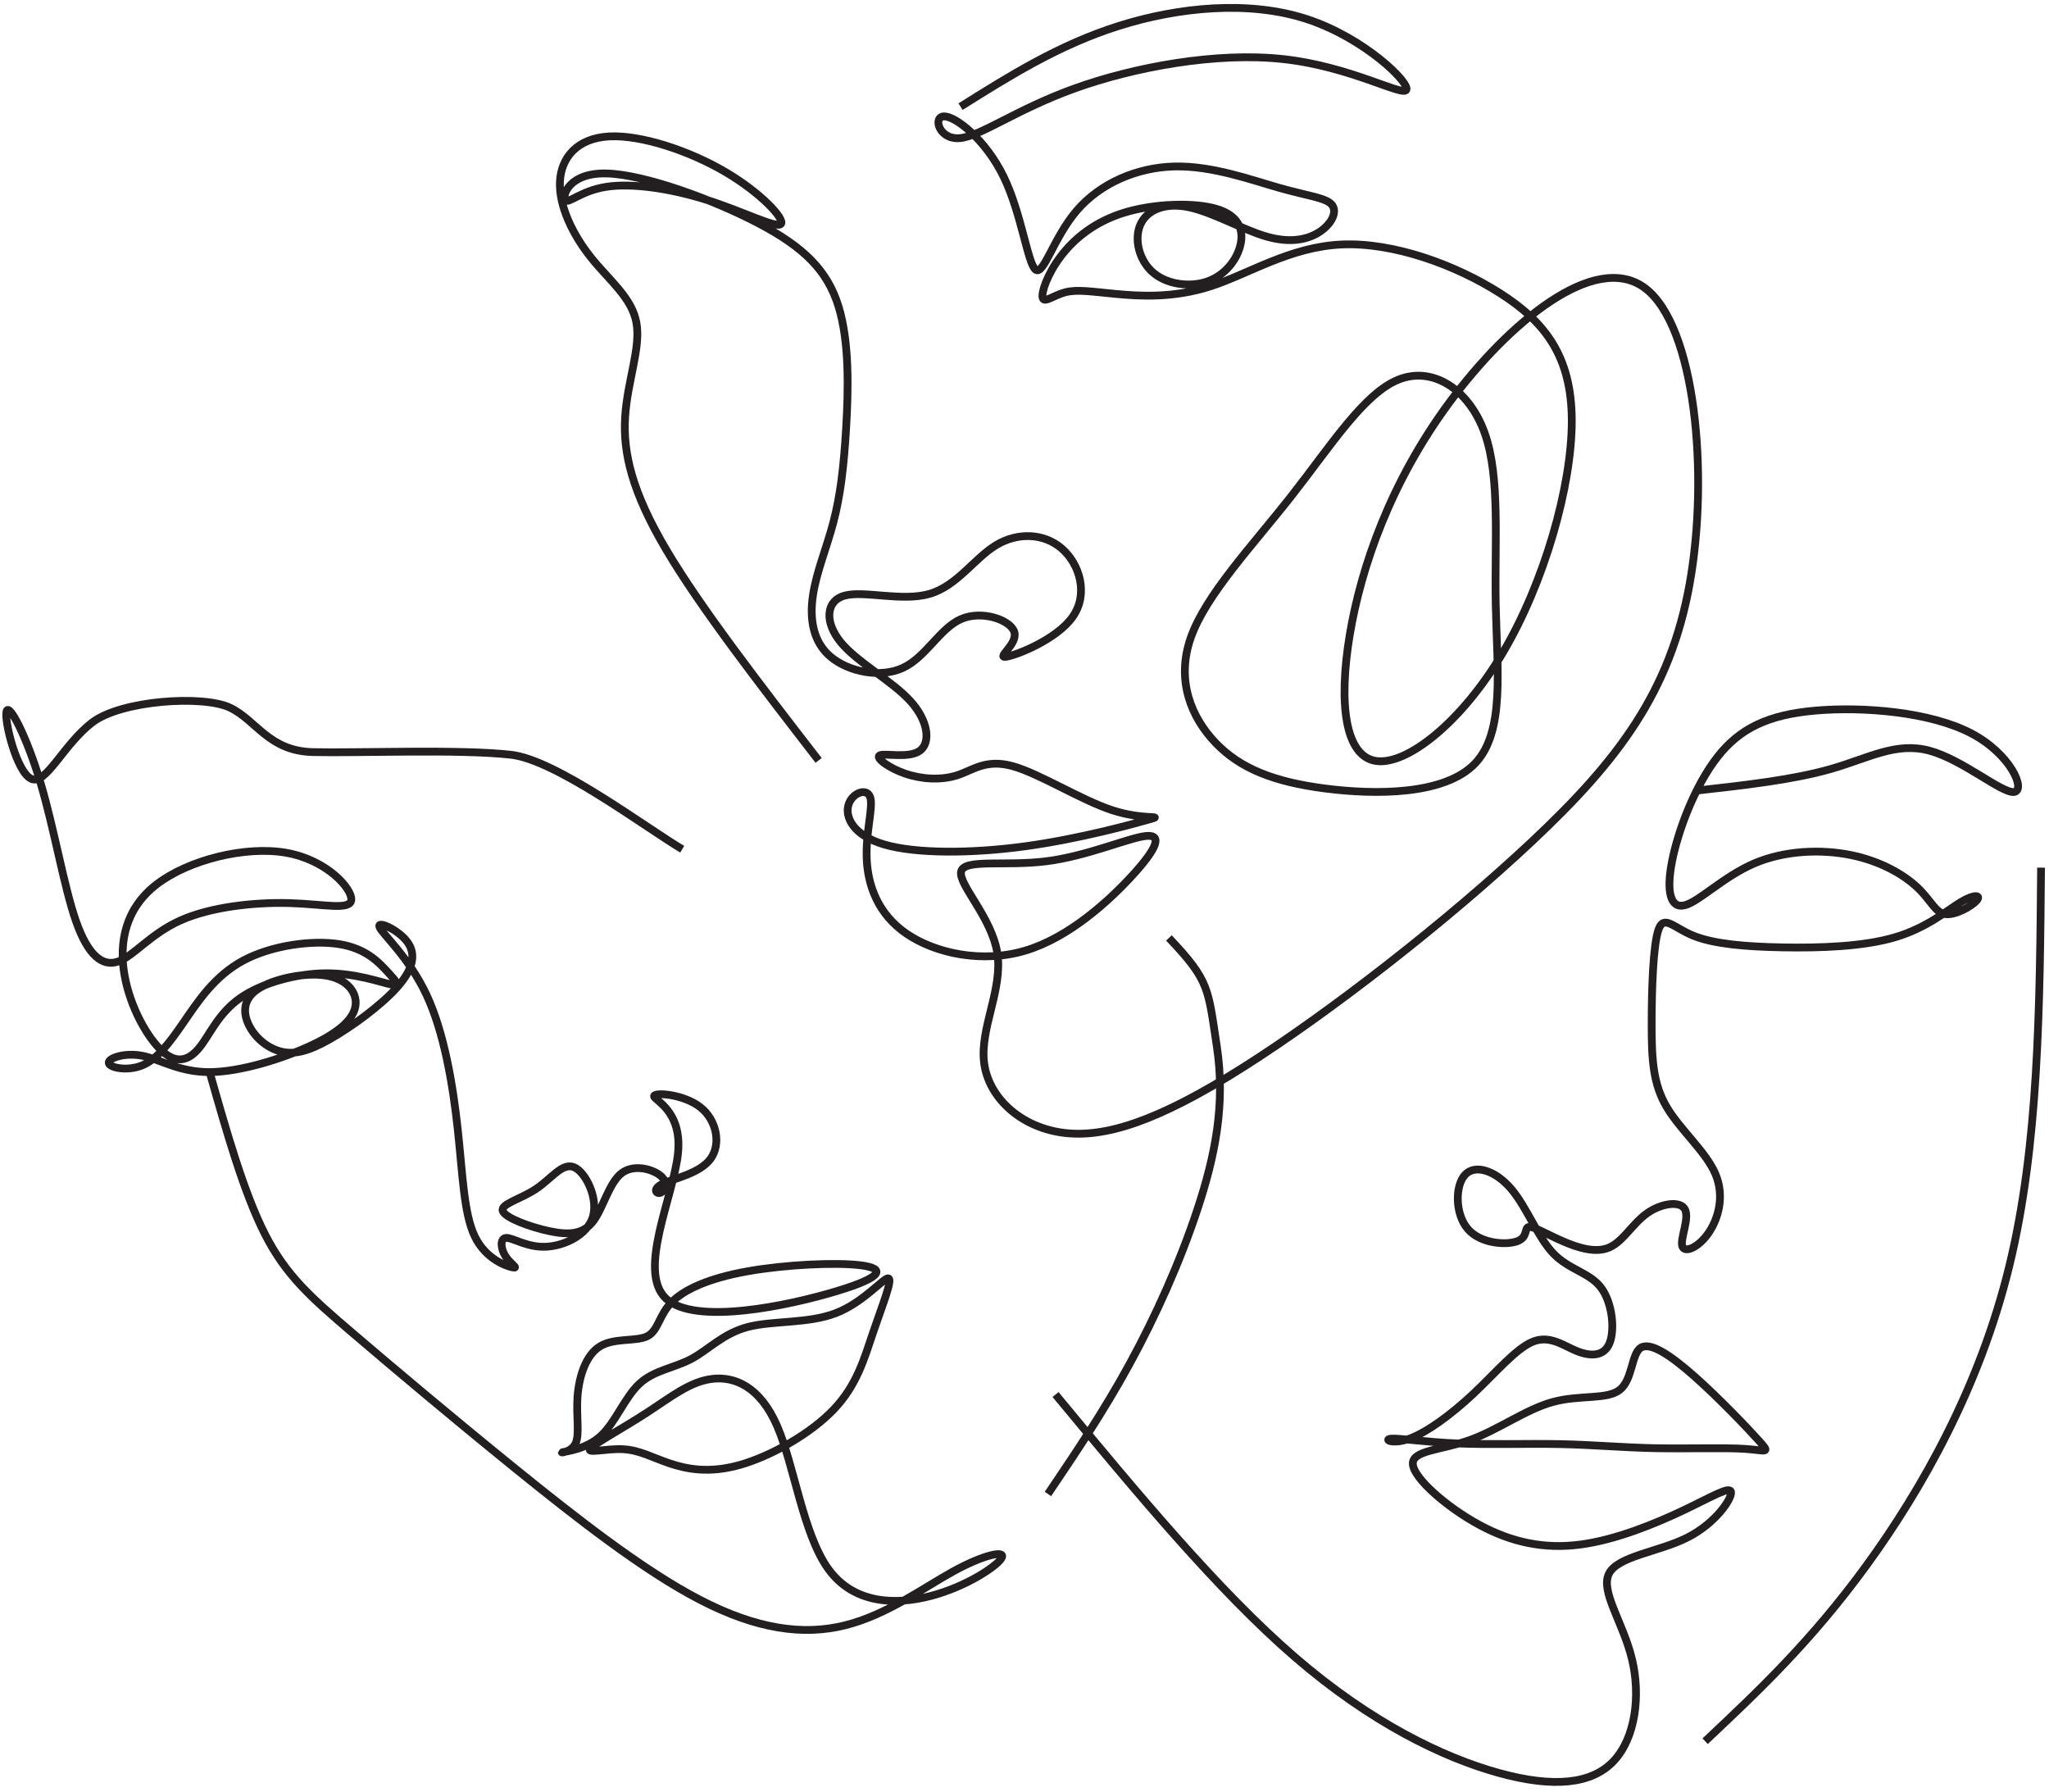 <?xml version="1.0" encoding="UTF-8"?><svg xmlns="http://www.w3.org/2000/svg" xmlns:xlink="http://www.w3.org/1999/xlink" height="1962.3" preserveAspectRatio="xMidYMid meet" version="1.0" viewBox="-2.4 -8.2 2244.2 1962.3" width="2244.2" zoomAndPan="magnify"><g fill="none" stroke="#231f20" stroke-miterlimit="22.926"><path d="M 13646.5 8018.145 C 14035.597 8061.727 14424.693 8105.308 14728.498 8192.673 C 15032.389 8280.038 15250.901 8411.156 15518.694 8340.142 C 15786.401 8269.099 16103.303 7995.923 16201.693 8006.861 C 16299.996 8017.771 16179.787 8312.796 15852.004 8482.2 C 15524.106 8651.546 14988.692 8695.3 14606.187 8662.513 C 14223.712 8629.726 13994.289 8520.427 13812.594 8287.292 C 13630.899 8054.185 13496.987 7697.242 13448.196 7449.742 C 13399.404 7202.243 13435.703 7064.215 13551.795 7095.189 C 13667.888 7126.133 13863.89 7326.079 14109.403 7431.521 C 14354.888 7536.934 14649.913 7547.873 14890.302 7498.707 C 15130.692 7449.512 15316.504 7340.242 15425.803 7236.44 C 15535.102 7132.61 15567.803 7034.278 15649.813 7023.34 C 15731.795 7012.43 15862.914 7088.914 15901.113 7132.639 C 15939.398 7176.336 15884.705 7187.274 15775.492 7121.672 C 15666.192 7056.127 15502.287 6914.069 15245.489 6837.585 C 14988.692 6761.102 14639.003 6750.134 14338.509 6755.633 C 14037.986 6761.102 13786.6 6782.95 13622.695 6848.524 C 13458.789 6914.069 13382.305 7023.34 13338.608 6897.69 C 13294.912 6772.012 13283.887 6411.413 13283.887 6132.739 C 13283.887 5854.093 13294.912 5657.4 13404.096 5471.646 C 13513.395 5285.863 13721.113 5111.018 13797.597 4930.734 C 13874.109 4750.391 13819.387 4564.637 13737.492 4449.897 C 13655.51 4335.128 13546.211 4291.432 13529.803 4351.536 C 13513.395 4411.641 13589.908 4575.547 13551.709 4646.59 C 13513.51 4717.633 13360.514 4695.785 13245.688 4613.832 C 13131.006 4531.85 13054.493 4389.792 12945.194 4340.598 C 12835.895 4291.432 12693.895 4335.128 12568.188 4389.792 C 12442.509 4444.428 12333.21 4510.002 12295.011 4504.532 C 12256.697 4499.063 12289.513 4422.579 12202.091 4389.792 C 12114.697 4357.005 11907.095 4367.944 11803.294 4488.153 C 11699.492 4608.334 11699.492 4837.784 11781.388 4925.207 C 11863.398 5012.658 12027.304 4957.994 12153.011 4810.496 C 12278.603 4662.969 12365.997 4422.579 12491.704 4291.432 C 12617.411 4160.284 12781.288 4138.436 12874.209 4018.226 C 12967.1 3898.017 12988.891 3679.476 12945.194 3570.206 C 12901.497 3460.964 12792.198 3460.964 12682.899 3504.661 C 12573.686 3548.357 12464.386 3635.779 12327.798 3581.144 C 12191.21 3526.48 12027.304 3329.787 11846.99 3160.412 C 11666.59 2991.037 11470.013 2848.98 11333.309 2799.814 C 11196.807 2750.619 11120.295 2794.344 11185.811 2799.814 C 11251.414 2805.254 11458.988 2772.467 11715.814 2761.529 C 11972.611 2750.619 12278.603 2761.557 12546.31 2756.088 C 12814.104 2750.619 13043.497 2728.799 13305.793 2723.33 C 13568.088 2717.832 13863.199 2728.77 14032.488 2717.832 C 14201.892 2706.893 14245.589 2674.106 14152.697 2777.936 C 14059.806 2881.738 13830.297 3122.156 13633.604 3297.029 C 13436.912 3471.874 13273.006 3581.144 13196.493 3531.978 C 13120.01 3482.783 13131.006 3275.152 13027.089 3193.199 C 12923.288 3111.217 12704.805 3154.943 12486.206 3094.838 C 12267.694 3034.734 12049.095 2870.828 11819.586 2788.904 C 11590.107 2706.922 11349.688 2706.922 11360.713 2592.182 C 11371.594 2477.442 11633.89 2247.963 11896.099 2105.876 C 12158.394 1963.819 12420.69 1909.212 12710.188 1947.44 C 12999.801 1985.696 13316.702 2116.844 13546.211 2226.114 C 13775.691 2335.385 13917.806 2422.807 13923.189 2368.172 C 13928.687 2313.508 13797.597 2116.815 13568.088 2002.075 C 13338.608 1887.335 13010.797 1854.548 12939.696 1712.491 C 12868.71 1570.433 13054.493 1319.076 13125.508 1024.052 C 13196.493 728.998 13152.797 390.248 12978.01 204.465 C 12803.194 18.682 12497.202 -14.105 12053.413 108.321 C 11609.595 230.717 11027.893 508.298 10409.892 1041.985 C 9791.863 1575.672 9137.449 2365.466 8483.063 3155.26" stroke-width="62.667" transform="matrix(.136 0 0 -.136 0 1948)"/><path d="M 2271.953 7822.031 C 2460.156 7159.648 2648.281 6497.305 2878.438 6046.172 C 3108.672 5595.078 3380.859 5355.156 3834.219 4967.891 C 4287.617 4580.547 4922.227 4045.938 5605.664 3492.148 C 6289.023 2938.438 7021.289 2365.547 7642.734 2043.281 C 8264.297 1721.016 8775.195 1649.258 9234.453 1764.688 C 9693.75 1880.078 10101.406 2182.578 10426.289 2359.922 C 10751.094 2537.266 10993.281 2589.414 10947.305 2502.695 C 10901.484 2415.977 10567.695 2190.273 10173.203 2086.133 C 9778.516 1981.875 9323.203 1999.18 9047.344 2382.578 C 8771.445 2766.016 8675 3515.547 8487.5 3946.992 C 8300.078 4378.438 8021.641 4491.602 7777.422 4462.773 C 7533.125 4433.984 7323.125 4263.086 7061.055 4092.734 C 6799.062 3922.383 6485.039 3752.773 6440.742 3697.617 C 6396.445 3642.578 6621.914 3702.148 6801.758 3692.266 C 6981.562 3682.422 7115.781 3603.125 7306.328 3538.75 C 7496.875 3474.297 7743.711 3424.805 8082.578 3521.25 C 8421.523 3617.773 8852.344 3860.234 9107.734 4128.086 C 9363.125 4395.898 9443.047 4689.102 9541.523 4979.062 C 9639.922 5269.062 9756.875 5555.781 9705.547 5563.555 C 9654.219 5571.328 9434.648 5300.117 9131.406 5182.891 C 8828.164 5065.664 8441.172 5102.461 8168.438 5031.484 C 7895.508 4960.625 7736.836 4781.875 7547.969 4681.25 C 7359.102 4580.625 7140 4558.125 6979.883 4409.922 C 6819.766 4261.758 6718.516 3987.969 6558.359 3839.766 C 6398.242 3691.562 6179.141 3669.023 6137.773 3659.922 C 6096.445 3650.82 6232.852 3655.273 6280.078 3756.289 C 6327.188 3857.422 6285.273 4055.156 6301.562 4271.953 C 6317.812 4488.75 6392.344 4724.648 6548.867 4819.648 C 6705.391 4914.727 6943.984 4868.867 7065.43 4929.648 C 7186.953 4990.312 7191.25 5157.695 7332.227 5301.914 C 7473.203 5446.133 7750.781 5567.227 8164.102 5640.703 C 8577.5 5714.258 9126.562 5740.078 9398.125 5707.031 C 9669.766 5673.945 9663.906 5581.953 9142.812 5424.258 C 8621.641 5266.562 7585.234 5043.086 7268.945 5343.555 C 6952.656 5644.102 7356.406 6468.516 7402.266 6936.055 C 7448.203 7403.594 7136.25 7514.258 7139.727 7558.789 C 7143.281 7603.203 7462.188 7581.562 7645.234 7438.359 C 7828.281 7295.195 7875.469 7030.391 7757.617 6870.977 C 7639.766 6711.523 7356.992 6657.461 7237.344 6600.859 C 7117.773 6544.258 7161.328 6485.156 7207.5 6499.531 C 7253.672 6513.984 7302.578 6601.875 7220.195 6678.789 C 7137.852 6755.625 6924.258 6821.445 6785.586 6716.055 C 6646.836 6610.703 6582.969 6334.062 6473.789 6190.039 C 6364.688 6046.094 6210.352 6034.766 5996.25 6079.727 C 5782.188 6124.648 5508.359 6225.898 5482.344 6302.031 C 5456.367 6378.281 5678.086 6429.531 5848.008 6543.516 C 6017.93 6657.539 6135.977 6834.258 6263.867 6780.156 C 6391.797 6726.055 6529.492 6441.055 6469.766 6238.594 C 6409.961 6036.016 6152.773 5915.82 5948.281 5909.219 C 5743.711 5902.695 5591.914 6009.648 5520.742 6006.289 C 5449.531 6002.969 5458.984 5889.297 5511.836 5806.172 C 5564.688 5723.047 5660.859 5670.508 5594.062 5682.656 C 5527.266 5694.805 5297.422 5771.602 5176.562 6021.641 C 5055.742 6271.797 5043.945 6695.156 4990 7191.914 C 4935.977 7688.789 4839.805 8258.945 4646.133 8670.742 C 4452.461 9082.5 4161.289 9335.742 4132.266 9410.82 C 4103.32 9485.898 4336.406 9382.695 4436.484 9248.906 C 4536.562 9115 4503.555 8950.352 4325.469 8750.391 C 4147.344 8550.391 3824.219 8315.039 3586.172 8180.391 C 3348.164 8045.703 3195.156 8011.758 3053.945 8046.875 C 2912.695 8082.031 2783.047 8186.25 2711.25 8318.164 C 2639.453 8450.117 2625.43 8609.766 2794.023 8726.406 C 2962.617 8843.086 3313.789 8916.68 3546.055 8879.062 C 3778.281 8841.484 3891.641 8692.617 3869.141 8546.172 C 3846.719 8399.688 3688.398 8255.664 3378.281 8111.641 C 3068.164 7967.578 2606.094 7823.555 2271.953 7822.031 C 1937.734 7820.586 1731.367 7961.68 1536.953 8000.352 C 1342.5 8039.102 1160.078 7975.508 1166.602 7922.773 C 1173.125 7870.156 1368.75 7828.438 1532.773 7895.234 C 1696.719 7962.109 1829.062 8137.5 1985.781 8365.117 C 2142.539 8592.812 2323.633 8872.734 2637.5 9042.109 C 2951.289 9211.445 3397.93 9270.195 3691.523 9223.125 C 3985.117 9176.133 4125.664 9023.281 4221.406 8919.102 C 4317.266 8814.961 4368.281 8759.414 4256.914 8782.266 C 4145.547 8805.117 3871.719 8906.328 3544.727 8904.18 C 3217.734 8902.031 2837.461 8796.406 2601.797 8629.414 C 2366.133 8462.422 2274.961 8233.867 2163.359 8094.102 C 2051.719 7954.297 1919.609 7903.281 1756.914 8047.422 C 1594.141 8191.602 1400.898 8531.016 1339.219 8886.836 C 1277.656 9242.656 1347.734 9614.844 1693.945 9879.805 C 2040.156 10144.805 2662.578 10302.5 3110.586 10223.789 C 3558.633 10145 3832.266 9829.766 3823.75 9709.141 C 3815.156 9588.438 3524.297 9662.422 3140.586 9672.891 C 2756.953 9683.32 2280.508 9630.273 1951.172 9482.266 C 1621.875 9334.297 1439.648 9091.328 1269.258 9032.305 C 1098.789 8973.359 940.039 9098.359 808.086 9475.273 C 676.211 9852.266 571.172 10481.211 421.016 10985.703 C 270.82 11490.117 75.625 11870.312 47.578 11773.086 C 19.531 11676.016 158.75 11101.719 319.922 11032.891 C 481.094 10963.984 664.375 11400.703 982.891 11648.086 C 1301.406 11895.391 2202.812 11952.188 2494.648 11813.086 C 2786.523 11673.984 2916.562 11337.695 3404.258 11326.094 C 3891.953 11314.414 5006.523 11360.781 5573.008 11296.992 C 6065.547 11241.406 7030.508 10511.484 7448.32 10262.617 M 12778.789 9291.055 C 13227.109 8818.906 13206.211 8738.906 13303.398 8103.477 C 13400.586 7468.086 13282.812 6898.008 13090.117 6316.133 C 12897.383 5734.375 12629.805 5140.859 12344.609 4619.922 C 12059.414 4098.984 11756.484 3650.625 11453.516 3202.188" stroke-width="85.039" transform="matrix(.1 0 0 -.1 0 1948)"/><path d="M 13161.895 11310.696 C 12896.282 11585.402 12725.205 11990.592 12889.898 12456.381 C 13054.706 12922.209 13555.205 13448.519 13982.917 13993.288 C 14410.59 14538.095 14765.514 15101.282 15140.985 15252.315 C 15516.611 15403.308 15912.785 15142.185 16079.412 14664.903 C 16246 14187.698 16182.886 13494.297 16196.392 12805.501 C 16209.897 12116.588 16299.982 11432.319 15971.294 11090.088 C 15642.684 10748.011 14895.301 10748.011 14341.517 10819.987 C 13787.81 10892.001 13427.507 11036.106 13161.895 11310.696 Z M 13161.895 11310.696" stroke-width="84.242" transform="matrix(.101 0 0 -.101 0 1948)"/><path d="M 7451.843 9362.623 C 6912.016 10060.904 6372.255 10759.087 6060.534 11285.897 C 5748.845 11812.609 5665.263 12167.785 5685.686 12496.503 C 5706.141 12825.09 5830.536 13127.285 5788.712 13357.087 C 5747.018 13586.89 5538.976 13744.594 5372.301 13954.006 C 5205.626 14163.386 5080.219 14424.507 5090.692 14643.903 C 5101.131 14863.298 5247.417 15040.902 5539.955 15056.692 C 5832.526 15072.287 6271.284 14926.001 6600.361 14732.803 C 6929.503 14539.409 7148.866 14299.199 7107.074 14257.408 C 7065.283 14215.584 6762.338 14372.309 6433.196 14476.706 C 6104.087 14581.2 5748.911 14633.496 5513.79 14596.892 C 5278.736 14560.288 5163.834 14435.012 5137.67 14476.803 C 5111.571 14518.595 5174.274 14727.485 5517.281 14718.807 C 5860.288 14710.097 6483.73 14483.785 6901.577 14264.389 C 7319.488 14044.896 7531.967 13832.515 7632.938 13506.896 C 7733.974 13181.212 7723.502 12742.487 7702.623 12392.498 C 7681.711 12042.411 7650.359 11781.29 7587.689 11541.015 C 7524.986 11300.708 7430.964 11081.312 7399.612 10867.104 C 7368.261 10652.896 7399.612 10444.005 7561.525 10308.192 C 7723.502 10172.314 8015.975 10109.611 8224.963 10208.885 C 8433.919 10308.192 8559.293 10569.314 8752.556 10652.896 C 8945.885 10736.511 9207.007 10642.489 9238.358 10532.808 C 9269.71 10423.094 9071.259 10297.687 9160.028 10308.192 C 9248.896 10318.599 9624.951 10464.885 9771.236 10673.808 C 9917.522 10882.796 9833.907 11154.39 9671.929 11295.488 C 9510.017 11436.488 9269.775 11446.895 9071.259 11326.807 C 8872.743 11206.588 8716.018 10955.906 8465.271 10882.698 C 8214.524 10809.588 7869.787 10914.115 7692.183 10867.104 C 7514.546 10819.995 7504.074 10621.61 7655.547 10438.786 C 7807.084 10255.896 8120.469 10088.699 8287.634 9905.94 C 8454.798 9723.051 8475.71 9524.6 8376.436 9451.457 C 8277.194 9378.315 8057.864 9430.513 8010.788 9409.601 C 7963.809 9388.689 8089.118 9294.732 8240.59 9242.501 C 8392.128 9190.271 8569.765 9179.798 8716.018 9226.875 C 8862.303 9273.853 8977.237 9378.249 9222.731 9310.392 C 9468.291 9242.436 9844.346 9002.194 10131.697 8908.172 C 10419.016 8814.118 10617.499 8866.348 10471.214 8824.557 C 10324.896 8782.766 9833.907 8646.953 9337.665 8579.063 C 8841.391 8511.107 8339.897 8511.107 8052.579 8594.722 C 7765.293 8678.305 7692.183 8845.469 7723.502 8955.216 C 7754.854 9064.865 7890.602 9117.128 7921.953 9028.326 C 7953.305 8939.491 7880.227 8709.623 7890.667 8464.129 C 7901.139 8218.569 7995.096 7957.415 8256.315 7779.811 C 8517.502 7602.174 8945.82 7508.152 9342.852 7628.338 C 9739.885 7748.459 10105.5 8082.756 10319.709 8317.876 C 10533.884 8552.931 10596.587 8688.744 10439.797 8673.085 C 10283.105 8657.393 9906.919 8490.293 9532.201 8442.532 C 9157.484 8394.705 8784.136 8466.282 8752.785 8350.467 C 8721.498 8234.685 9032.175 7931.479 9083.003 7603.185 C 9133.799 7274.891 8924.843 6921.347 8961.382 6608.81 C 8997.92 6296.208 9279.954 6024.647 9666.514 5967.197 C 10053.106 5909.714 10544.095 6066.439 11327.688 6562.68 C 12111.215 7058.954 13187.313 7894.81 13965.588 8626.106 C 14743.993 9357.435 15224.51 9984.335 15402.212 10976.786 C 15579.816 11969.399 15454.41 13327.595 14994.707 13672.397 C 14535.004 14017.101 13740.907 13348.507 13208.094 12627.585 C 12675.314 11906.696 12403.688 11133.511 12299.194 10506.709 C 12194.699 9879.841 12257.402 9399.226 12539.501 9357.501 C 12821.599 9315.709 13322.995 9712.676 13699.214 10350.016 C 14075.302 10987.291 14326.016 11864.905 14326.016 12460.388 C 14326.016 13055.904 14075.302 13369.289 13667.895 13628.192 C 13260.586 13887.192 12696.813 14091.516 12226.606 14070.702 C 11756.496 14049.79 11380.114 13803.61 11035.084 13690.993 C 10690.316 13578.31 10376.8 13599.189 10157.405 13620.101 C 9937.977 13641.013 9812.669 13661.794 9706.315 13635.304 C 9599.994 13608.715 9512.79 13534.496 9497.065 13581.605 C 9481.439 13628.714 9537.323 13796.694 9659.271 13959.193 C 9781.317 14121.595 9969.328 14278.385 10243.499 14361.902 C 10517.801 14445.484 10878.294 14455.989 11081.998 14395.896 C 11285.799 14335.901 11332.81 14205.21 11302.306 14069.397 C 11271.901 13933.616 11163.916 13792.616 11004.614 13735.1 C 10845.312 13677.584 10634.496 13703.716 10505.697 13813.397 C 10376.8 13923.111 10329.789 14116.408 10387.207 14249.611 C 10444.788 14382.814 10606.701 14455.989 10826.096 14411.588 C 11045.491 14367.187 11322.305 14205.21 11541.7 14142.507 C 11761.096 14079.804 11923.106 14116.408 12030.112 14189.616 C 12137.216 14262.693 12189.512 14372.407 12134.606 14435.11 C 12079.798 14497.813 11917.788 14513.407 11659.211 14586.615 C 11400.7 14659.693 11045.491 14790.286 10700.69 14782.489 C 10355.888 14774.594 10021.592 14628.309 9808.982 14381.215 C 9596.372 14133.992 9505.548 13785.895 9432.405 13840.703 C 9359.262 13895.609 9303.834 14353.387 9140.291 14689.413 C 8976.813 15025.406 8705.219 15239.614 8598.115 15239.614 C 8490.978 15239.614 8548.494 15025.406 8739.115 15041.098 C 8929.834 15056.692 9253.626 15302.285 9791.691 15495.614 C 10329.789 15688.812 11081.998 15829.91 11695.815 15761.988 C 12309.699 15694.097 12784.995 15417.186 12816.412 15482.499 C 12847.699 15547.812 12435.007 15955.186 11907.414 16127.603 C 11379.788 16299.988 10737.294 16237.285 10191.399 16064.9 C 9645.504 15892.516 9196.306 15610.515 8747.01 15328.384" stroke-width="71.022" transform="matrix(.12 0 0 -.12 0 1948)"/><path d="M 13614.505 361.268 C 14037.611 759.389 14460.604 1157.481 14903.488 1765.248 C 15346.401 2373.044 15809.092 3190.486 16045.09 4155.168 C 16281.202 5119.849 16290.593 6231.742 16300.012 7343.662" stroke-width="61.952" transform="matrix(.137 0 0 -.137 0 1948)"/></g></svg>